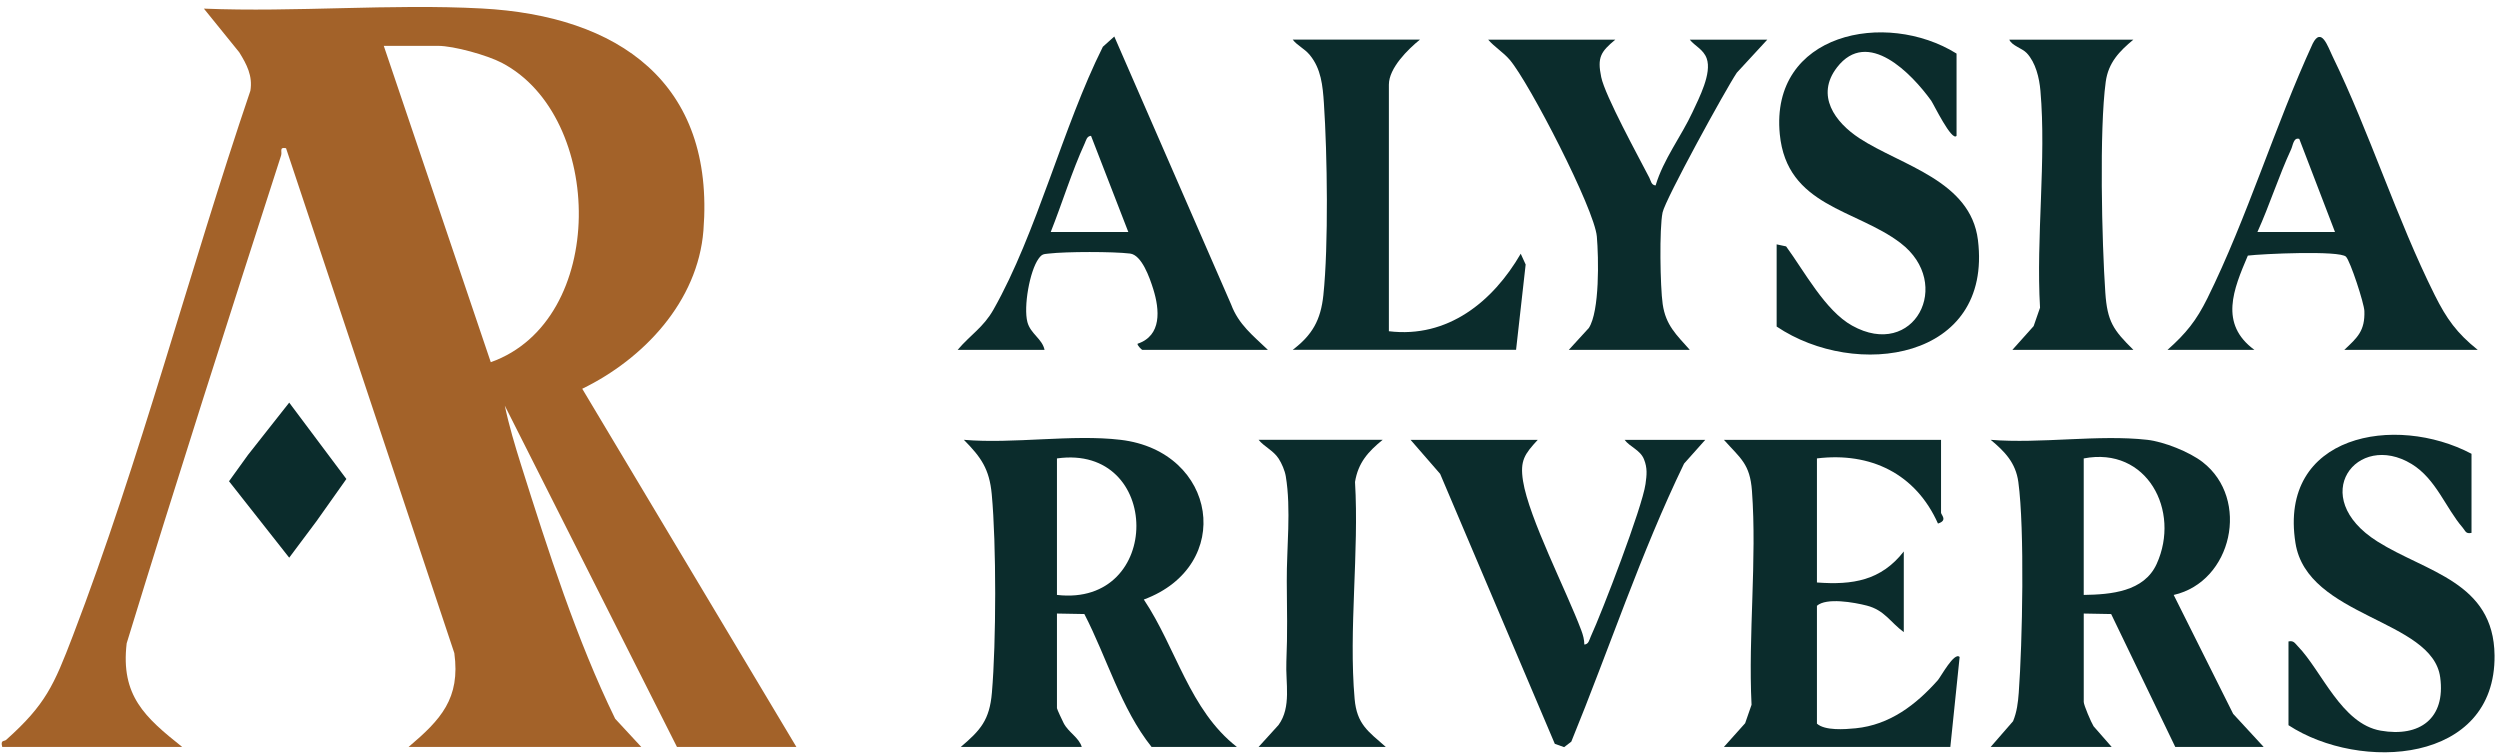 <svg xmlns="http://www.w3.org/2000/svg" width="351" height="106" viewBox="0 0 351 106" fill="none"><path d="M301.486 61.751C303.793 62.011 307.391 63.434 309.248 64.876C315.958 70.076 313.406 81.671 305.187 83.531L313.535 100.224L317.818 104.868H305.406L296.407 86.212L292.558 86.141V98.554C292.558 98.995 293.598 101.422 293.936 101.965L296.478 104.868H279.492L282.633 101.261C283.168 99.967 283.329 98.654 283.432 97.267C283.947 90.306 284.275 74.273 283.374 67.669C283.007 64.966 281.456 63.382 279.492 61.751C286.476 62.323 294.647 60.981 301.486 61.751ZM292.555 83.528C296.346 83.47 301.013 83.094 302.796 79.177C306.191 71.721 301.441 62.648 292.555 64.364V83.528Z" fill="#0B2C2C"></path><path d="M157.323 61.75C170.907 63.359 173.398 79.427 160.593 84.174C165.14 90.965 167 99.676 173.655 104.867H161.677C157.384 99.477 155.405 92.323 152.245 86.211L148.396 86.141V99.425C148.396 99.567 149.155 101.173 149.339 101.53C150.014 102.833 151.488 103.548 151.878 104.871H134.892C137.676 102.512 138.934 101.089 139.262 97.263C139.871 90.189 139.896 76.422 139.24 69.38C138.908 65.837 137.74 64.192 135.326 61.75C142.275 62.348 150.536 60.945 157.32 61.75H157.323ZM148.396 83.527C163.341 85.256 163.193 62.281 148.396 64.363V83.527Z" fill="#0B2C2C"></path><path d="M272.522 61.75V71.984C272.522 72.28 273.506 73.069 272.09 73.506C268.969 66.516 262.639 63.44 255.098 64.36V81.78C260.119 82.157 264.1 81.513 267.292 77.426V88.751C265.361 87.332 264.598 85.668 262.091 85.024C260.321 84.57 256.437 83.875 255.098 85.05V101.601C256.215 102.605 259.005 102.403 260.537 102.251C265.323 101.775 269.011 98.946 272.074 95.496C272.477 95.046 274.395 91.457 275.132 92.243L273.828 104.871H242.036L245.019 101.54L245.917 98.953C245.434 89.179 246.689 78.597 245.975 68.92C245.695 65.126 244.385 64.376 242.036 61.753H272.522V61.75Z" fill="#0B2C2C"></path><path d="M274.7 19.066C274.05 19.945 271.456 14.574 271.141 14.133C268.435 10.383 262.23 3.863 257.914 9.463C254.87 13.412 257.641 17.174 261.068 19.414C266.941 23.253 276.676 25.338 277.703 33.703C279.772 50.602 260.537 53.321 249.441 45.848V34.308L250.77 34.594C253.319 38.063 256.25 43.608 260.029 45.713C268.727 50.563 274.334 39.846 266.832 34.118C260.589 29.348 250.866 29.007 249.882 18.841C248.507 4.642 264.759 1.334 274.7 7.522V19.063V19.066Z" fill="#0B2C2C"></path><path d="M346.998 74.815C346.181 74.998 346.155 74.541 345.765 74.088C343.361 71.304 342.023 67.243 338.592 65.147C330.926 60.475 323.817 69.74 333.803 76.035C340.648 80.347 350.129 81.692 350.235 92.019C350.393 107.251 331.357 108.387 321.304 101.819V90.06C322.031 89.902 322.185 90.291 322.604 90.719C325.983 94.192 328.731 101.629 334.257 102.585C339.741 103.534 343.377 100.87 342.605 95.106C341.511 86.909 323.936 86.713 322.282 76.237C319.872 60.983 336.323 58.067 347.001 63.712V74.818L346.998 74.815Z" fill="#0B2C2C"></path><path d="M134.458 49.117C136.234 47.016 138.062 45.977 139.481 43.47C145.586 32.695 149.2 17.843 154.842 6.566L156.448 5.125L172.848 42.742C173.9 45.571 175.947 47.135 178.013 49.121H160.374C160.297 49.121 159.601 48.426 159.721 48.258C163.135 47.113 162.816 43.479 161.922 40.605C161.417 38.987 160.3 35.791 158.655 35.598C156.245 35.311 149.705 35.318 147.282 35.598C146.519 35.685 146.313 35.633 145.821 36.312C144.559 38.05 143.687 43.096 144.247 45.217C144.685 46.878 146.336 47.563 146.655 49.124H134.461L134.458 49.117ZM158.414 32.569L153.181 19.069C152.579 19.114 152.492 19.706 152.293 20.134C150.471 24.112 149.145 28.498 147.523 32.569H158.411H158.414Z" fill="#0B2C2C"></path><path d="M347.87 49.119H329.143C330.984 47.391 332.053 46.458 331.959 43.664C331.921 42.58 329.993 36.674 329.375 36.04C328.5 35.139 317.548 35.638 315.598 35.886C313.586 40.607 311.543 45.46 316.515 49.119H304.321C306.928 46.799 308.363 45.019 309.921 41.871C315.498 30.598 319.415 17.629 324.702 6.13C325.922 3.703 326.826 6.545 327.479 7.884C332.712 18.636 336.5 30.746 341.839 41.434C343.506 44.771 344.935 46.766 347.873 49.119H347.87ZM316.946 32.571H327.833L322.819 19.502C322.015 19.244 321.928 20.416 321.677 20.956C319.933 24.715 318.655 28.789 316.943 32.571H316.946Z" fill="#0B2C2C"></path><path d="M226.791 5.566C224.738 7.275 224.239 8.044 224.808 10.818C225.349 13.444 230.048 22.008 231.57 24.959C231.779 25.368 231.831 25.995 232.449 26.034C233.533 22.384 236.072 19.102 237.627 15.748C238.557 13.74 240.369 10.29 239.619 8.202C239.159 6.924 237.961 6.47 237.244 5.566H248.131L243.847 10.21C242.322 12.475 233.8 27.99 233.424 29.838C232.96 32.1 233.089 40.261 233.44 42.691C233.868 45.678 235.38 47.01 237.247 49.121H220.261L223.071 46.051C224.603 43.692 224.454 36.197 224.197 33.207C223.862 29.336 214.706 11.613 211.977 8.408C211.038 7.307 209.86 6.638 208.939 5.566H226.797H226.791Z" fill="#0B2C2C"></path><path d="M215.904 61.75C214.063 63.752 213.378 64.646 213.832 67.527C214.659 72.743 219.94 82.955 222.019 88.516C222.257 89.153 222.437 89.81 222.44 90.495C223.058 90.447 223.126 89.855 223.322 89.423C224.954 85.874 230.57 71.253 231.03 67.955C231.207 66.687 231.313 65.712 230.814 64.476C230.286 63.169 228.812 62.735 228.095 61.753H239.42L236.443 65.091C230.328 77.722 225.922 91.142 220.609 104.131L219.602 104.9L218.295 104.433L202.195 66.529L198.043 61.753H215.901L215.904 61.75Z" fill="#0B2C2C"></path><path d="M199.353 5.566C197.676 6.927 194.999 9.55 194.999 11.88V46.505C203.25 47.512 209.609 42.357 213.51 35.624L214.202 37.137L212.856 49.115H181.498C184.256 47.02 185.431 44.934 185.801 41.44C186.535 34.466 186.354 21.606 185.875 14.468C185.711 12.028 185.486 9.656 183.902 7.729C183.143 6.802 182.132 6.403 181.498 5.56H199.356L199.353 5.566Z" fill="#0B2C2C"></path><path d="M194.126 61.75C192.105 63.398 190.683 64.949 190.245 67.668C190.831 77.49 189.334 88.451 190.19 98.135C190.506 101.704 192.099 102.692 194.564 104.868H176.706L179.506 101.788C181.35 99.255 180.474 95.87 180.606 92.873C180.777 88.915 180.693 85.562 180.664 81.613C180.632 77.011 181.298 71.482 180.523 66.864C180.391 66.069 179.959 65.065 179.519 64.386C178.775 63.243 177.488 62.719 176.709 61.75H194.129H194.126Z" fill="#0B2C2C"></path><path d="M299.526 5.566C297.563 7.198 296.012 8.781 295.645 11.484C294.731 18.201 295.101 33.98 295.587 41.082C295.867 45.153 296.704 46.331 299.526 49.118H282.54L285.523 45.787L286.421 43.2C285.845 33.368 287.322 22.433 286.476 12.736C286.318 10.937 285.816 8.8 284.564 7.461C283.905 6.753 282.479 6.435 282.106 5.566H299.526Z" fill="#0B2C2C"></path><path d="M0.312 104.867C0.036 103.837 0.583 104.13 0.869 103.872C6.408 98.923 7.566 96.213 10.218 89.297C19.699 64.559 26.615 37.876 35.153 12.745C35.497 10.65 34.644 9.044 33.592 7.345L28.626 1.211C41.464 1.736 54.848 0.51 67.625 1.189C86.812 2.206 100.405 11.59 98.761 32.367C97.972 42.337 90.365 50.395 81.746 54.582L111.811 104.867H95.044L70.875 56.957C71.467 59.773 72.31 62.583 73.173 65.325C76.909 77.174 80.958 89.828 86.368 100.908L90.033 104.867H57.368C61.883 101.047 64.657 98.073 63.788 91.695L40.16 20.807C39.147 20.614 39.645 21.277 39.465 21.834C32.115 44.625 24.8 67.426 17.784 90.324C16.928 97.664 20.33 100.693 25.575 104.867H0.312ZM53.883 6.438L68.905 50.852C85.341 45.011 84.906 16.363 70.45 8.816C68.413 7.751 63.721 6.438 61.504 6.438H53.883Z" fill="#A36229"></path><path d="M44.415 61.617L40.643 56.577L40.605 56.526L40.54 56.61L34.812 63.876L32.266 67.41L32.154 67.568L34.822 70.956L40.537 78.213L40.605 78.297L40.643 78.246L44.415 73.203L48.518 67.41L48.631 67.249L44.415 61.617Z" fill="#0B2C2C"></path></svg>